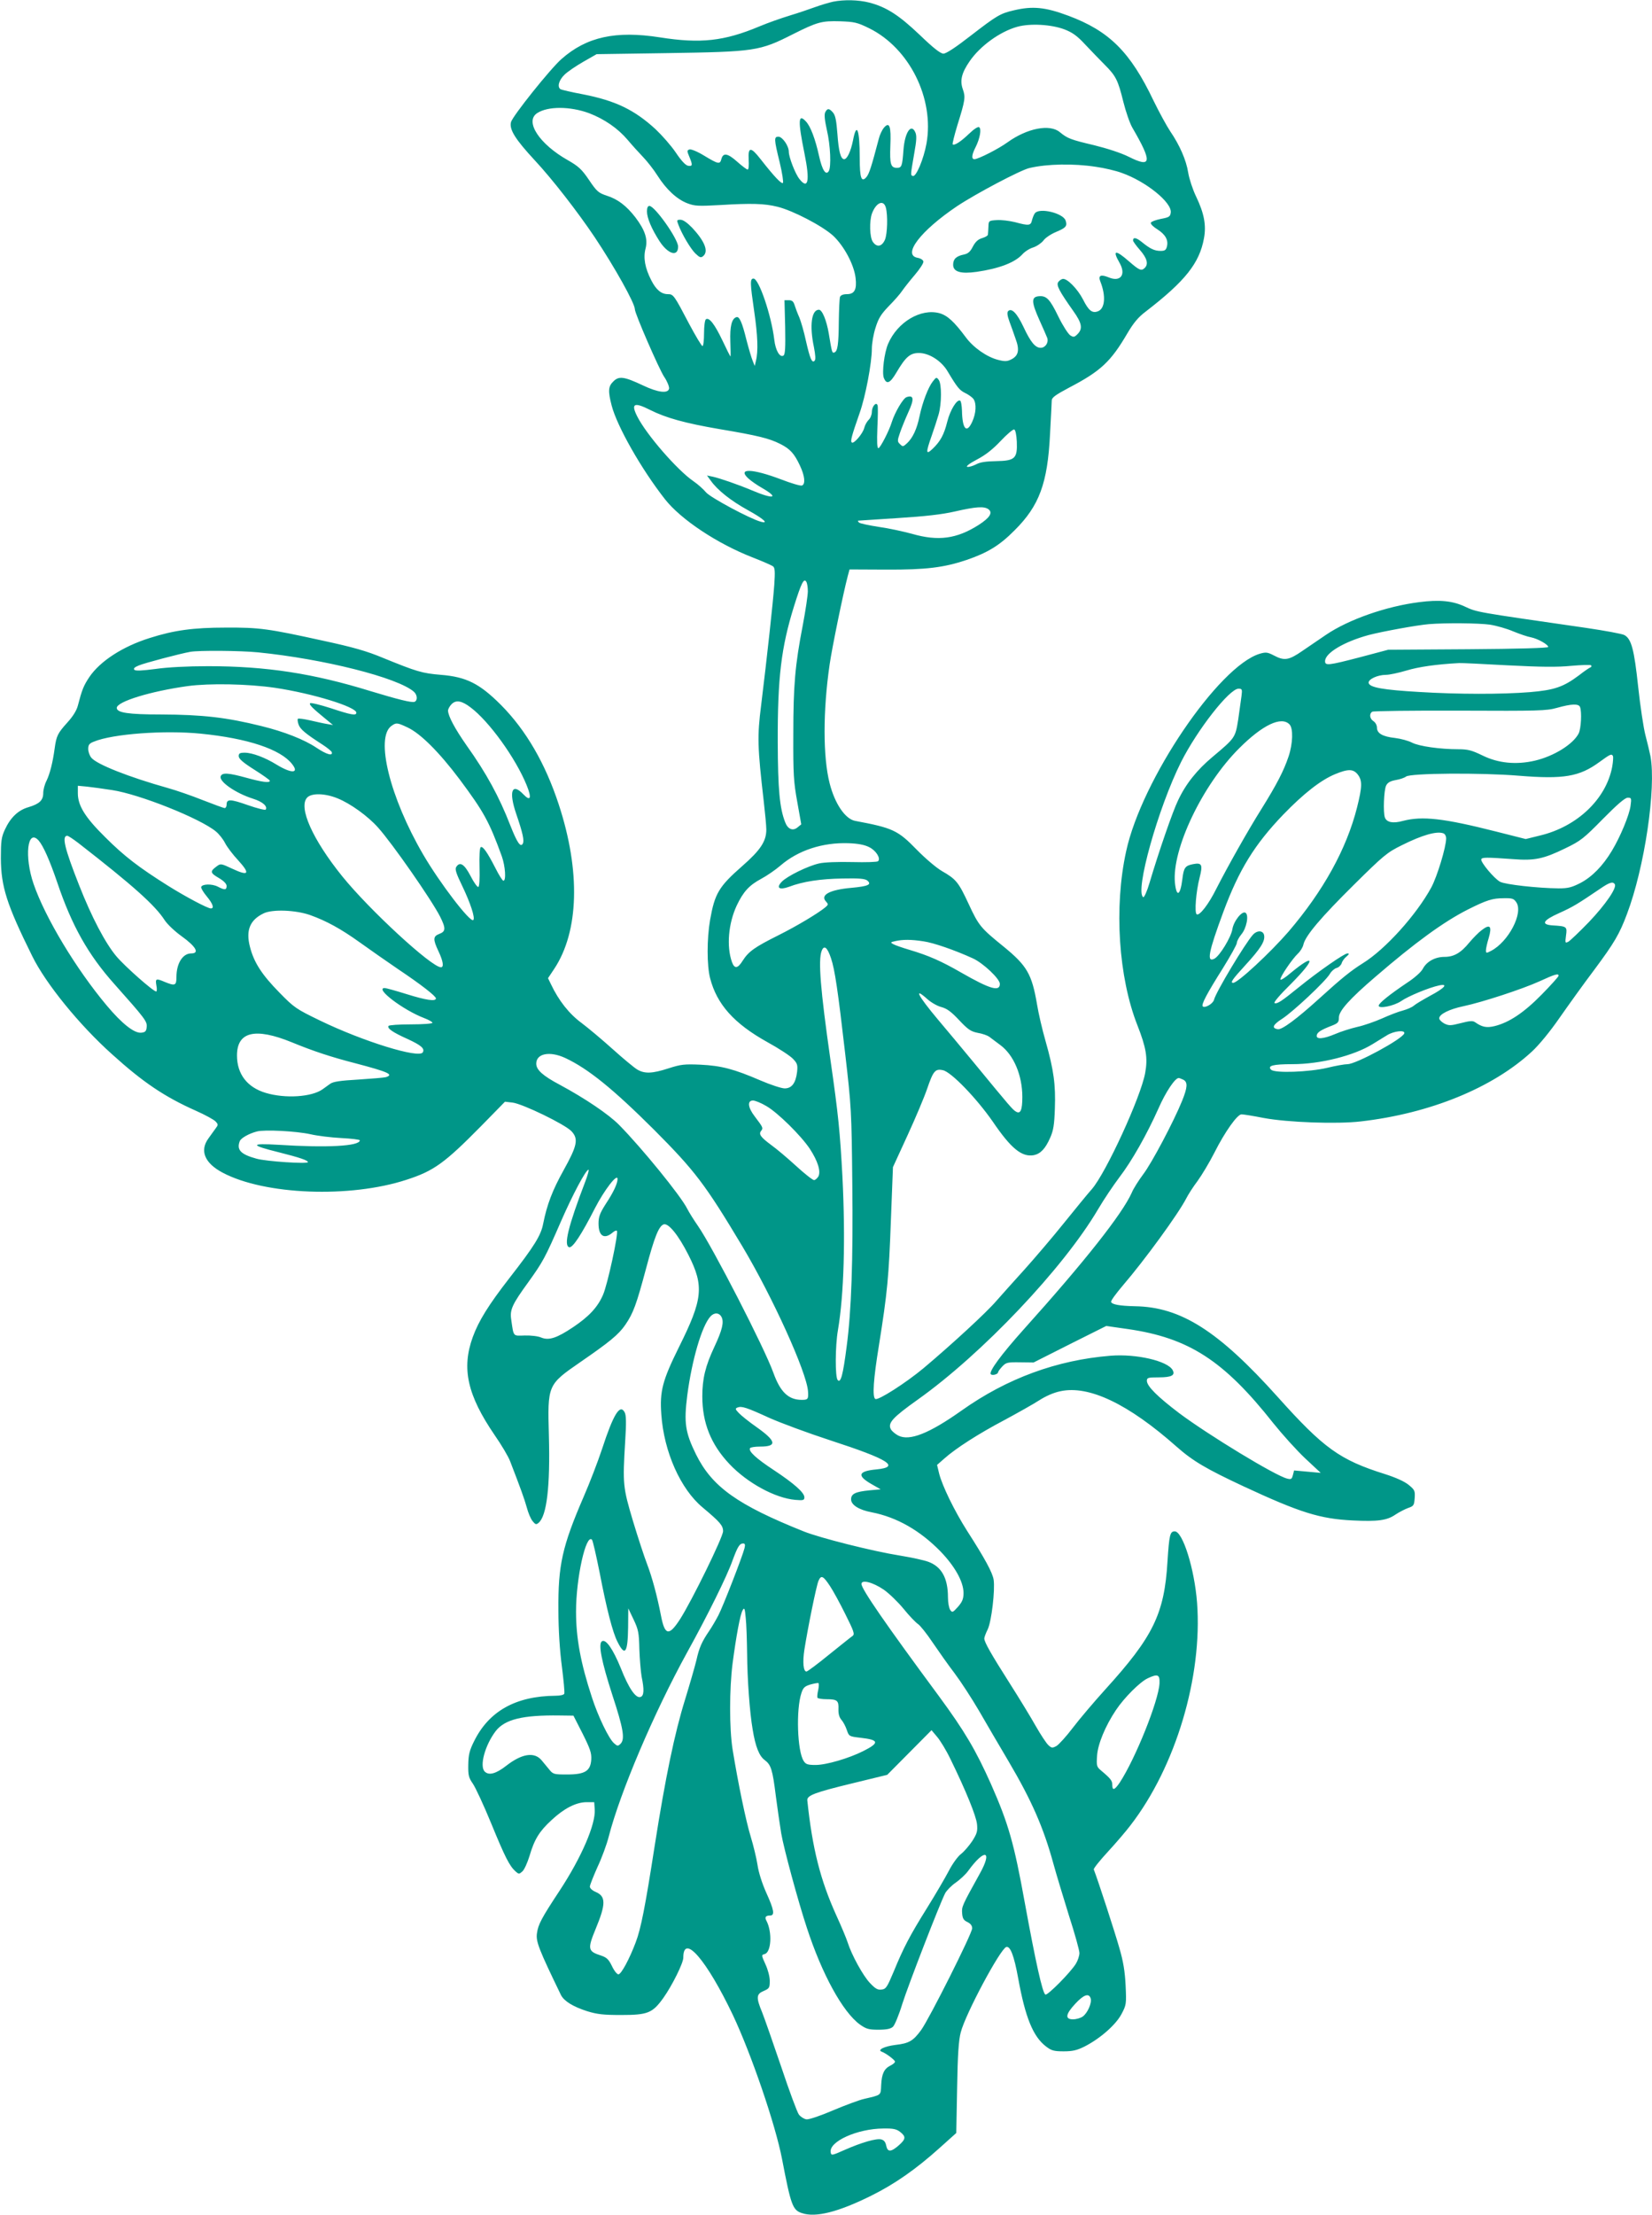 <?xml version="1.0" standalone="no"?>
<!DOCTYPE svg PUBLIC "-//W3C//DTD SVG 20010904//EN"
 "http://www.w3.org/TR/2001/REC-SVG-20010904/DTD/svg10.dtd">
<svg version="1.0" xmlns="http://www.w3.org/2000/svg"
 width="955pt" height="1280pt" viewBox="0 0 955 1280"
 preserveAspectRatio="xMidYMid meet">
<g transform="translate(0,1280) scale(0.1,-0.1)"
fill="#009688" stroke="none">
<path d="M4815 12790 c-22 -5 -67 -18 -100 -30 -33 -12 -100 -35 -150 -50 -49
-15 -129 -43 -176 -63 -203 -85 -339 -100 -574 -63 -256 40 -424 3 -569 -125
-64 -56 -284 -331 -292 -365 -11 -42 25 -99 136 -219 102 -109 250 -300 348
-446 116 -174 232 -382 232 -416 0 -25 139 -344 169 -390 18 -26 30 -57 29
-68 -5 -31 -64 -24 -152 18 -108 51 -138 55 -170 23 -30 -29 -32 -55 -10 -140
31 -119 170 -365 308 -541 92 -117 302 -257 508 -337 56 -22 109 -45 117 -51
11 -9 12 -32 7 -107 -7 -99 -41 -411 -76 -696 -23 -180 -21 -242 15 -554 8
-69 15 -143 15 -164 0 -68 -34 -119 -139 -211 -136 -119 -159 -159 -186 -311
-19 -110 -19 -263 0 -337 39 -151 138 -262 330 -369 66 -36 133 -80 149 -97
25 -26 28 -35 24 -75 -8 -66 -31 -96 -72 -96 -18 0 -82 21 -140 46 -153 66
-226 85 -346 91 -94 4 -113 2 -185 -21 -95 -31 -139 -32 -181 -7 -17 10 -80
62 -140 116 -60 54 -142 123 -182 153 -72 53 -132 129 -177 224 l-17 35 36 54
c143 216 153 564 26 950 -78 238 -190 430 -334 575 -124 124 -200 162 -347
174 -110 9 -141 19 -335 98 -93 39 -173 62 -350 100 -314 69 -364 76 -559 75
-186 0 -298 -15 -439 -60 -157 -49 -287 -134 -349 -225 -34 -51 -43 -74 -67
-166 -7 -28 -29 -63 -61 -98 -56 -62 -63 -77 -73 -149 -11 -82 -28 -148 -47
-187 -11 -21 -19 -52 -19 -71 0 -42 -22 -63 -86 -82 -59 -17 -104 -60 -136
-130 -20 -43 -23 -66 -23 -165 1 -164 33 -266 181 -565 78 -159 273 -399 462
-568 179 -162 304 -246 484 -326 54 -24 105 -52 114 -62 16 -17 16 -20 0 -41
-9 -13 -28 -38 -41 -57 -52 -71 -22 -143 82 -198 243 -129 736 -148 1063 -41
158 51 220 96 432 311 l137 140 44 -5 c58 -7 304 -126 341 -166 41 -44 33 -83
-46 -225 -64 -115 -96 -198 -118 -309 -13 -68 -51 -129 -195 -314 -122 -157
-178 -248 -212 -341 -66 -182 -31 -336 126 -566 39 -56 80 -125 90 -152 61
-158 82 -216 96 -266 8 -31 23 -67 34 -80 16 -20 21 -21 34 -10 48 39 68 212
60 504 -8 293 -8 294 180 424 170 117 223 160 262 217 46 67 64 117 120 326
48 181 73 243 101 254 27 10 85 -60 144 -177 91 -180 83 -255 -55 -532 -95
-192 -112 -254 -102 -390 15 -215 111 -431 239 -537 99 -83 118 -104 118 -137
0 -34 -181 -403 -249 -509 -64 -99 -88 -94 -110 21 -22 113 -51 221 -80 297
-16 41 -53 154 -82 250 -58 195 -60 212 -45 460 7 107 6 152 -3 168 -27 51
-65 -11 -131 -213 -24 -72 -71 -195 -106 -275 -124 -287 -148 -395 -146 -655
0 -111 8 -235 20 -325 10 -80 17 -151 14 -158 -2 -7 -23 -12 -51 -12 -230 -2
-385 -89 -471 -264 -26 -52 -32 -77 -33 -134 -1 -62 2 -75 27 -111 15 -22 63
-125 106 -230 80 -195 105 -244 140 -276 19 -17 21 -17 40 0 11 10 29 50 41
89 28 96 57 143 128 208 72 67 140 102 201 103 l45 0 3 -42 c6 -85 -76 -276
-202 -468 -107 -162 -125 -197 -132 -248 -7 -47 11 -93 139 -357 18 -35 70
-67 151 -93 58 -18 95 -22 196 -22 155 0 182 11 245 99 51 72 115 201 115 232
0 144 135 -13 287 -332 106 -225 245 -630 284 -832 51 -266 61 -295 115 -312
79 -27 209 6 399 100 139 69 260 154 396 276 l97 87 5 261 c3 192 9 277 21
321 28 108 228 481 263 493 23 7 45 -49 69 -181 41 -226 86 -337 161 -394 31
-24 46 -28 102 -28 52 0 77 6 121 28 90 46 180 125 213 187 28 53 29 58 24
165 -4 81 -13 139 -37 220 -24 85 -122 387 -147 451 -2 6 35 52 82 103 47 51
106 120 130 152 262 339 417 860 385 1287 -15 196 -83 412 -129 412 -27 0 -32
-19 -42 -175 -18 -302 -83 -434 -359 -738 -66 -73 -150 -172 -188 -222 -37
-49 -80 -96 -94 -105 -24 -13 -29 -13 -48 5 -11 10 -44 60 -72 109 -28 50 -97
163 -153 251 -105 165 -145 235 -145 256 0 7 9 31 20 53 22 47 43 227 34 287
-7 41 -48 118 -154 283 -73 115 -143 259 -161 330 l-12 50 41 36 c67 60 200
145 348 223 76 41 167 92 201 114 39 25 84 45 124 53 164 35 391 -73 670 -320
95 -84 172 -129 388 -230 327 -152 442 -188 632 -197 143 -7 197 0 246 34 21
14 54 31 73 38 32 11 35 15 38 57 3 42 0 48 -34 76 -24 20 -75 43 -138 63
-261 82 -354 149 -620 446 -343 382 -560 520 -825 524 -89 2 -133 10 -138 25
-2 7 29 49 68 95 124 144 321 414 367 504 11 22 40 67 65 100 24 33 68 106 97
163 62 123 133 222 157 222 10 0 68 -9 128 -21 140 -26 424 -36 561 -20 401
46 763 194 990 404 42 39 105 116 159 194 49 70 139 196 201 278 116 156 146
207 189 322 102 269 170 728 136 913 -5 25 -18 79 -29 121 -11 42 -30 168 -42
280 -23 215 -39 277 -80 299 -13 7 -111 25 -219 41 -651 94 -630 90 -704 124
-71 33 -147 40 -263 25 -190 -24 -408 -100 -539 -189 -38 -26 -101 -69 -138
-94 -77 -53 -103 -57 -163 -25 -37 19 -46 20 -81 10 -238 -71 -684 -729 -773
-1142 -71 -323 -44 -728 65 -1005 51 -130 61 -189 45 -276 -25 -139 -227 -578
-308 -671 -26 -29 -99 -119 -163 -198 -64 -80 -166 -199 -225 -265 -60 -66
-134 -149 -164 -183 -57 -67 -263 -256 -420 -388 -103 -86 -264 -189 -280
-179 -18 11 -11 115 21 310 49 308 57 394 69 720 l12 310 84 183 c46 100 97
221 113 268 36 105 47 119 92 109 48 -10 195 -163 288 -297 106 -156 168 -206
237 -194 39 8 67 37 95 101 18 40 24 74 27 168 5 138 -6 222 -54 391 -19 66
-41 161 -49 211 -30 176 -58 224 -194 335 -132 107 -143 120 -201 245 -59 127
-73 144 -155 191 -34 20 -97 74 -145 123 -110 113 -138 126 -357 167 -57 11
-117 99 -147 217 -39 152 -39 420 0 687 13 92 78 410 105 512 l10 37 212 -1
c231 -1 334 12 465 56 122 42 191 84 277 171 143 142 191 272 205 555 5 96 10
184 10 196 0 16 22 32 99 73 184 96 242 150 339 316 35 59 62 92 106 125 227
175 310 279 336 423 14 75 1 144 -45 240 -20 41 -40 103 -46 138 -11 73 -50
161 -104 240 -20 30 -64 110 -97 178 -134 281 -256 402 -492 490 -134 50 -207
57 -316 31 -78 -18 -99 -31 -248 -146 -86 -67 -142 -104 -158 -104 -17 0 -57
31 -137 108 -120 114 -192 161 -292 187 -63 16 -144 18 -210 5z m211 -154
c231 -115 376 -405 330 -665 -16 -89 -60 -195 -79 -188 -14 5 -14 2 8 130 14
77 15 104 6 123 -24 53 -60 -1 -68 -100 -7 -96 -10 -106 -38 -106 -36 0 -42
22 -38 128 5 113 -5 141 -37 104 -11 -13 -25 -43 -30 -65 -43 -163 -55 -200
-71 -220 -29 -34 -39 -7 -39 109 0 167 -18 213 -39 102 -13 -64 -34 -108 -51
-108 -20 0 -32 46 -39 146 -6 79 -12 108 -26 124 -22 25 -32 25 -44 2 -7 -13
-4 -44 9 -103 21 -89 26 -214 11 -238 -17 -27 -38 6 -56 87 -22 100 -50 173
-76 200 -45 49 -47 5 -8 -187 32 -157 21 -210 -30 -145 -24 30 -61 126 -61
157 0 34 -37 87 -60 87 -26 0 -26 -13 7 -147 15 -62 23 -116 19 -120 -8 -8
-50 36 -129 137 -57 73 -73 72 -69 -2 2 -34 0 -58 -6 -58 -5 0 -33 21 -61 46
-55 49 -81 53 -91 14 -8 -31 -18 -29 -102 22 -38 23 -75 38 -83 34 -14 -5 -14
-9 0 -42 20 -48 19 -56 -7 -52 -14 2 -39 28 -71 76 -27 40 -80 100 -117 135
-122 112 -231 165 -420 202 -65 12 -123 26 -129 29 -21 13 -11 52 22 84 17 17
67 51 109 75 l77 44 403 6 c514 8 538 11 733 110 140 70 165 77 271 74 83 -3
99 -6 170 -41z m1128 -6 c46 -18 73 -37 120 -88 34 -36 84 -88 112 -116 65
-65 77 -89 108 -215 14 -56 37 -123 52 -149 116 -199 112 -235 -21 -168 -44
22 -124 48 -201 67 -136 32 -153 39 -197 75 -58 49 -189 23 -302 -58 -52 -38
-170 -98 -192 -98 -18 0 -16 25 6 68 26 51 36 108 21 117 -7 4 -30 -11 -58
-38 -48 -46 -85 -70 -95 -61 -2 3 10 53 28 112 45 144 47 161 31 206 -18 51
-7 95 40 163 60 87 174 170 274 198 75 21 197 14 274 -15z m-2749 -484 c89
-34 167 -88 223 -154 26 -31 66 -75 90 -100 23 -24 61 -72 83 -107 50 -79 112
-137 173 -160 42 -16 63 -17 189 -10 180 11 256 9 332 -10 89 -22 258 -110
321 -167 63 -59 121 -167 130 -244 8 -67 -6 -94 -50 -94 -22 0 -36 -6 -40 -16
-3 -9 -6 -73 -7 -142 -1 -134 -7 -173 -26 -179 -13 -5 -14 1 -32 110 -13 76
-38 137 -57 137 -43 0 -55 -92 -29 -215 9 -47 11 -73 4 -80 -15 -15 -26 10
-50 115 -11 52 -29 113 -38 135 -10 22 -22 54 -27 70 -7 23 -15 30 -34 30
l-25 0 4 -156 c2 -119 0 -158 -10 -164 -21 -13 -46 30 -53 92 -17 141 -89 353
-120 353 -21 0 -20 -25 4 -190 20 -137 24 -230 10 -285 l-7 -30 -12 30 c-7 17
-23 71 -36 121 -25 102 -41 137 -58 131 -27 -8 -38 -53 -35 -140 2 -48 2 -87
1 -87 -2 0 -23 42 -47 93 -45 94 -76 134 -95 122 -6 -3 -11 -39 -11 -81 0 -41
-4 -74 -9 -74 -5 0 -39 57 -76 126 -88 168 -92 174 -124 174 -38 0 -68 25 -96
80 -37 72 -47 131 -33 184 14 54 -3 106 -59 180 -52 67 -102 105 -165 125 -48
16 -58 24 -103 91 -42 62 -61 79 -122 114 -165 93 -251 224 -178 272 62 41
191 40 300 0z m2930 -310 c50 -7 117 -23 149 -35 140 -49 291 -171 284 -229
-3 -24 -9 -28 -57 -37 -30 -6 -56 -16 -58 -22 -3 -7 14 -24 37 -38 47 -30 65
-62 56 -99 -5 -21 -12 -26 -37 -26 -35 0 -60 12 -108 51 -32 26 -51 30 -51 9
0 -5 18 -30 40 -55 41 -47 50 -81 28 -103 -20 -20 -32 -14 -92 38 -79 69 -97
66 -54 -9 39 -68 6 -113 -63 -84 -46 19 -62 11 -48 -24 33 -83 27 -157 -14
-172 -33 -13 -54 4 -86 68 -32 62 -93 124 -118 119 -9 -2 -20 -10 -26 -19 -11
-18 6 -51 88 -167 50 -70 55 -102 24 -133 -18 -18 -23 -19 -42 -7 -12 8 -43
56 -68 107 -50 103 -69 123 -114 119 -44 -4 -43 -33 3 -136 22 -48 42 -95 46
-105 9 -27 -11 -57 -38 -57 -31 0 -58 32 -100 122 -37 78 -68 110 -88 90 -7
-7 -5 -26 7 -59 10 -26 26 -72 36 -101 24 -64 17 -97 -23 -118 -25 -13 -38
-14 -77 -4 -65 16 -144 71 -188 131 -67 90 -106 126 -152 139 -108 29 -243
-51 -297 -177 -22 -51 -36 -165 -25 -196 16 -41 36 -33 73 30 53 90 79 113
130 113 59 0 130 -45 166 -106 56 -94 69 -109 101 -125 19 -9 40 -24 48 -34
19 -27 16 -83 -7 -133 -32 -70 -57 -42 -59 65 -1 28 -5 54 -10 57 -18 12 -58
-53 -75 -121 -19 -76 -40 -114 -85 -157 -39 -37 -40 -23 -5 76 14 40 32 95 40
123 18 63 18 175 1 199 -13 18 -15 17 -35 -9 -26 -33 -59 -119 -76 -199 -15
-74 -39 -126 -72 -157 -23 -21 -25 -22 -41 -6 -16 15 -16 20 -1 64 9 27 31 81
49 121 35 76 32 101 -10 87 -20 -6 -68 -88 -86 -145 -15 -50 -67 -150 -77
-150 -8 0 -9 37 -6 118 3 64 4 123 1 130 -8 22 -33 -7 -33 -39 0 -15 -8 -36
-19 -46 -10 -10 -21 -30 -25 -46 -8 -33 -61 -95 -72 -84 -9 8 -1 37 45 169 34
95 71 290 71 373 0 29 9 83 21 120 17 55 31 78 77 126 31 31 66 71 77 88 11
16 44 58 73 92 29 34 52 69 50 78 -2 9 -16 18 -33 21 -91 16 16 156 227 298
108 72 367 209 419 221 102 24 255 27 384 7z m-1214 -236 c12 -45 9 -150 -5
-185 -18 -41 -47 -46 -70 -13 -19 26 -21 122 -5 165 24 63 67 81 80 33z
m-1363 -1169 c91 -46 203 -77 402 -111 221 -37 288 -54 349 -85 59 -29 83 -57
115 -125 29 -61 33 -108 12 -116 -8 -3 -63 13 -122 36 -167 63 -253 65 -188 5
15 -14 51 -39 81 -56 100 -58 65 -66 -60 -13 -86 36 -186 70 -226 79 l-34 7
22 -30 c38 -54 116 -116 214 -170 91 -50 125 -81 75 -67 -61 16 -290 139 -316
169 -15 18 -47 47 -72 64 -94 64 -273 270 -326 375 -38 75 -19 85 74 38z
m2120 -183 c4 -97 -10 -111 -119 -113 -59 -1 -94 -6 -117 -19 -18 -9 -41 -16
-50 -14 -10 2 11 19 55 42 50 26 93 60 138 108 36 38 71 68 78 66 7 -3 13 -29
15 -70z m-164 -391 c27 -20 7 -50 -57 -91 -126 -80 -233 -95 -385 -51 -48 13
-134 32 -192 40 -58 9 -109 20 -114 25 -6 6 -8 10 -5 11 2 0 105 7 229 15 159
10 256 21 330 38 122 28 169 31 194 13z m-1044 -474 c0 -23 -13 -110 -29 -195
-45 -232 -55 -349 -55 -633 -1 -230 2 -275 23 -390 l23 -129 -22 -18 c-27 -22
-56 -10 -71 30 -32 81 -42 191 -43 462 -1 375 20 548 94 786 42 134 57 165 71
142 5 -7 9 -32 9 -55z m3943 -193 c38 -6 98 -23 135 -39 37 -15 83 -31 102
-34 40 -8 100 -42 100 -56 0 -6 -173 -11 -462 -13 l-463 -3 -162 -43 c-184
-48 -203 -50 -203 -23 0 47 109 112 252 151 81 21 278 57 348 63 99 8 289 6
353 -3z m-7122 -160 c380 -38 809 -146 902 -228 20 -18 22 -51 3 -58 -16 -6
-96 14 -251 61 -333 103 -605 145 -942 145 -120 0 -234 -6 -304 -16 -77 -10
-115 -12 -122 -5 -7 7 0 15 25 25 32 14 241 69 298 79 50 9 290 7 391 -3z
m7224 -75 c197 -10 286 -11 368 -3 59 5 111 7 115 3 4 -4 2 -10 -4 -12 -6 -2
-36 -22 -65 -45 -91 -68 -142 -86 -285 -98 -163 -13 -413 -13 -640 1 -208 12
-287 26 -292 52 -4 21 51 47 101 47 18 0 71 11 118 25 69 21 172 36 304 43 11
1 137 -5 280 -13z m-7125 -130 c215 -32 470 -110 470 -144 0 -18 -30 -13 -147
26 -62 20 -116 33 -120 29 -8 -8 15 -30 92 -93 l40 -33 -35 6 c-19 3 -63 13
-98 21 -35 8 -66 12 -70 9 -3 -4 -1 -19 4 -33 9 -27 40 -53 138 -116 28 -18
52 -38 54 -44 7 -24 -31 -13 -89 26 -70 47 -187 93 -318 125 -201 50 -340 66
-581 67 -188 0 -255 10 -255 38 0 36 194 96 410 126 125 17 348 13 505 -10z
m5587 -47 c-3 -24 -12 -85 -19 -136 -17 -105 -17 -106 -147 -215 -92 -77 -156
-157 -201 -253 -30 -61 -111 -295 -165 -477 -14 -48 -31 -85 -36 -82 -50 31
86 517 219 782 94 186 279 423 332 423 20 0 22 -4 17 -42z m-4457 -66 c107
-80 261 -293 325 -451 30 -74 22 -95 -20 -51 -66 69 -85 16 -41 -113 38 -111
48 -156 38 -173 -13 -23 -33 7 -72 106 -64 165 -138 301 -252 461 -68 97 -107
170 -108 202 0 9 9 26 21 38 25 25 58 20 109 -19z m6414 2 c11 -29 6 -125 -8
-153 -33 -63 -143 -131 -253 -157 -108 -25 -212 -15 -303 30 -62 30 -84 36
-139 36 -106 0 -227 17 -268 38 -21 11 -65 23 -98 27 -73 8 -105 27 -105 60 0
14 -9 30 -20 37 -22 14 -26 43 -7 55 6 4 235 7 507 6 454 -2 500 -1 560 16 85
24 126 25 134 5z m-1680 -100 c23 -22 20 -112 -5 -186 -28 -83 -67 -159 -156
-302 -81 -129 -195 -332 -262 -463 -44 -89 -97 -157 -113 -147 -14 9 -4 132
17 213 19 74 13 87 -38 77 -46 -9 -54 -20 -62 -87 -12 -96 -34 -107 -43 -20
-18 193 159 565 372 777 135 135 243 186 290 138z m-5098 -18 c75 -35 183
-143 301 -300 140 -188 171 -244 244 -445 20 -57 26 -141 9 -141 -5 0 -26 33
-46 73 -46 90 -73 129 -85 121 -6 -3 -9 -53 -7 -116 2 -68 -1 -112 -7 -114 -5
-2 -26 26 -45 64 -36 69 -62 85 -83 51 -8 -13 1 -39 36 -111 46 -96 75 -183
63 -195 -17 -17 -194 214 -290 379 -192 329 -278 676 -183 743 28 20 33 19 93
-9z m-1195 -36 c271 -27 460 -90 527 -175 44 -55 -2 -57 -89 -4 -66 41 -141
69 -184 69 -29 0 -35 -4 -35 -20 0 -15 25 -37 90 -78 49 -31 90 -60 90 -64 0
-14 -44 -8 -135 17 -105 29 -141 31 -149 9 -12 -30 86 -98 187 -130 54 -17 85
-43 73 -63 -3 -4 -49 7 -103 26 -102 36 -123 36 -123 3 0 -11 -5 -20 -11 -20
-6 0 -63 21 -127 46 -65 26 -155 57 -202 70 -224 63 -410 136 -442 175 -10 12
-18 34 -18 51 0 23 6 32 33 42 108 45 409 67 618 46z m8163 -129 c3 -5 1 -33
-4 -62 -35 -187 -203 -347 -419 -398 l-81 -20 -174 44 c-300 76 -424 90 -535
61 -58 -16 -94 -9 -105 19 -11 29 -6 159 7 185 9 18 24 26 56 32 24 4 50 13
59 20 23 20 435 23 652 5 259 -21 350 -6 466 79 63 46 70 49 78 35z m-1475
-107 c27 -35 26 -70 -4 -190 -61 -241 -195 -483 -397 -719 -105 -121 -292
-295 -319 -295 -19 0 -6 19 71 103 86 94 113 136 108 170 -4 30 -39 33 -65 5
-45 -50 -214 -331 -225 -376 -6 -23 -53 -50 -65 -38 -10 10 24 74 116 220 44
71 81 137 81 147 0 9 12 32 26 49 30 35 45 112 24 125 -20 13 -69 -49 -76 -96
-8 -46 -72 -152 -103 -169 -47 -25 -36 35 51 270 91 245 181 390 346 562 120
124 218 200 300 234 75 31 105 31 131 -2z m-7201 -90 c159 -24 512 -165 601
-240 17 -14 41 -44 52 -66 11 -22 45 -67 76 -100 71 -78 61 -93 -33 -49 -67
31 -68 32 -93 13 -38 -28 -36 -37 14 -66 29 -17 45 -34 45 -46 0 -24 -11 -25
-51 -4 -33 17 -90 16 -96 -2 -2 -6 12 -30 32 -54 35 -42 45 -70 24 -70 -19 0
-147 68 -249 132 -167 105 -252 170 -360 278 -118 116 -160 184 -160 256 l0
43 53 -5 c28 -3 94 -12 145 -20z m1304 -48 c74 -30 174 -102 233 -168 82 -91
309 -417 359 -515 34 -68 33 -86 -4 -100 -37 -14 -38 -31 -5 -101 27 -57 32
-92 14 -92 -54 0 -413 331 -570 525 -172 213 -255 399 -204 455 25 28 104 26
177 -4z m7474 -43 c-7 -53 -59 -179 -108 -260 -52 -87 -115 -151 -182 -186
-51 -26 -72 -31 -126 -31 -119 1 -308 22 -338 38 -34 18 -114 114 -109 130 4
12 29 12 183 1 125 -10 177 1 304 63 87 42 105 56 216 169 84 85 128 123 144
123 21 0 22 -3 16 -47z m-1082 -159 c9 -3 16 -16 16 -29 0 -50 -52 -221 -86
-284 -86 -158 -266 -358 -396 -438 -70 -44 -122 -86 -253 -205 -128 -116 -214
-180 -238 -176 -38 6 -29 26 26 61 63 41 250 216 275 259 9 16 27 31 39 34 12
3 25 16 29 27 3 12 16 30 28 39 16 14 17 18 5 18 -18 0 -169 -105 -280 -195
-100 -81 -125 -98 -141 -92 -8 2 31 48 95 111 144 145 142 182 -3 62 -30 -26
-56 -42 -58 -37 -4 13 68 119 101 150 14 13 29 37 32 53 12 51 101 156 292
345 172 170 191 186 276 228 120 60 203 83 241 69z m-7891 -56 c315 -245 443
-359 499 -446 15 -23 58 -64 97 -92 85 -61 106 -100 56 -100 -49 0 -85 -58
-85 -136 0 -50 -8 -53 -67 -29 -51 22 -56 20 -49 -20 4 -19 3 -35 -1 -35 -17
0 -181 145 -230 203 -64 76 -143 226 -216 412 -84 213 -101 285 -68 285 5 0
34 -19 64 -42z m-230 15 c27 -31 64 -114 108 -243 84 -249 178 -417 331 -588
178 -200 189 -215 186 -247 -2 -24 -8 -31 -31 -33 -40 -5 -112 52 -200 157
-177 211 -356 508 -423 703 -54 157 -36 322 29 251z m4802 -39 c39 -19 68 -65
51 -81 -4 -5 -71 -7 -149 -5 -82 2 -163 -1 -192 -8 -64 -14 -186 -74 -216
-106 -34 -36 -14 -49 42 -29 81 31 183 46 310 48 95 2 130 -1 143 -12 27 -23
5 -33 -93 -42 -124 -11 -180 -41 -147 -78 15 -16 15 -19 -1 -33 -43 -36 -167
-110 -273 -163 -136 -68 -172 -93 -206 -146 -29 -47 -48 -50 -63 -8 -32 91
-20 223 28 326 38 80 72 117 141 154 32 17 83 52 112 77 102 88 243 134 393
129 55 -2 93 -9 120 -23z m4310 -214 c13 -21 -54 -118 -149 -218 -55 -57 -109
-108 -119 -114 -19 -10 -20 -8 -14 36 7 51 5 53 -78 58 -69 5 -56 29 38 71 80
36 106 52 236 140 55 38 75 44 86 27z m-569 -105 c41 -62 -46 -228 -146 -280
-28 -15 -30 -14 -30 3 0 10 7 42 16 71 20 69 8 83 -40 46 -19 -14 -51 -47 -72
-72 -49 -60 -89 -83 -144 -83 -54 0 -103 -27 -125 -69 -9 -18 -48 -53 -93 -82
-98 -66 -162 -117 -162 -131 0 -20 89 -1 129 26 41 29 163 79 220 91 56 12 33
-15 -52 -60 -42 -23 -84 -48 -94 -57 -10 -9 -38 -21 -63 -28 -25 -6 -79 -27
-121 -46 -41 -18 -106 -41 -144 -49 -38 -9 -95 -27 -127 -41 -69 -29 -111 -32
-106 -7 3 18 26 32 91 57 32 13 37 19 37 46 0 38 63 108 210 234 232 200 397
320 538 391 106 53 140 64 204 64 51 1 59 -2 74 -24z m-6974 -73 c95 -34 179
-80 289 -159 57 -41 156 -110 219 -153 136 -91 220 -157 220 -170 0 -19 -58
-10 -170 25 -61 19 -118 35 -126 35 -61 0 107 -128 229 -174 26 -10 47 -22 47
-27 0 -5 -56 -9 -124 -9 -69 0 -127 -4 -130 -9 -9 -14 24 -37 111 -76 78 -36
100 -55 87 -77 -23 -36 -344 63 -594 184 -138 67 -149 74 -235 162 -102 104
-147 174 -170 264 -25 96 0 156 80 194 51 24 183 19 267 -10z m3546 -152 c58
-8 182 -51 287 -99 60 -28 155 -118 155 -147 0 -47 -57 -30 -223 65 -116 67
-190 99 -297 131 -41 12 -84 27 -95 33 -19 10 -18 12 10 18 44 10 92 10 163
-1z m-534 -98 c22 -65 40 -187 82 -552 35 -303 37 -331 41 -746 5 -445 -5
-742 -33 -949 -21 -163 -34 -209 -51 -191 -16 15 -15 197 1 289 35 206 44 525
26 887 -14 258 -23 354 -70 680 -57 400 -71 571 -50 625 14 36 33 20 54 -43z
m4206 -101 c0 -5 -44 -54 -97 -108 -103 -105 -188 -162 -273 -183 -46 -11 -72
-6 -112 22 -14 10 -30 9 -84 -5 -59 -15 -68 -15 -95 -2 -16 9 -29 22 -29 30 0
24 59 53 140 70 109 23 341 99 440 144 89 41 110 47 110 32z m-3649 -135 c21
-19 57 -40 81 -46 33 -9 57 -27 103 -76 51 -54 67 -65 107 -73 26 -4 56 -15
66 -22 10 -8 39 -29 64 -48 78 -57 128 -175 128 -301 0 -76 -11 -100 -37 -84
-19 11 -32 26 -245 285 -70 85 -163 196 -206 247 -115 137 -144 192 -61 118z
m2757 -198 c-11 -33 -279 -178 -328 -178 -16 0 -68 -9 -117 -21 -106 -25 -304
-32 -325 -11 -23 23 11 32 124 32 160 0 355 49 463 116 26 16 63 39 83 51 40
25 106 32 100 11z m-6430 -52 c124 -51 227 -85 367 -121 190 -50 223 -65 176
-80 -11 -3 -83 -9 -160 -14 -105 -6 -146 -12 -163 -25 -13 -9 -32 -23 -43 -31
-63 -45 -216 -55 -329 -21 -107 32 -166 109 -166 216 0 138 105 163 318 76z
m1579 -90 c133 -62 277 -179 514 -415 237 -238 295 -314 510 -673 176 -295
372 -728 380 -838 3 -46 0 -50 -36 -50 -77 0 -124 45 -164 156 -51 143 -352
728 -436 849 -23 33 -52 79 -63 101 -38 75 -262 350 -393 483 -60 61 -198 154
-343 232 -98 52 -136 86 -136 122 0 59 78 74 167 33z m3574 -126 c26 -14 24
-44 -7 -121 -48 -119 -176 -361 -225 -425 -26 -35 -57 -83 -67 -108 -55 -122
-270 -395 -626 -791 -127 -142 -202 -243 -188 -257 9 -9 42 0 42 12 0 4 11 19
24 33 22 23 30 25 102 24 l79 -1 210 106 210 105 126 -18 c352 -51 554 -182
840 -544 53 -66 136 -158 185 -204 l89 -83 -77 7 -77 7 -7 -27 c-6 -23 -10
-26 -33 -20 -66 15 -457 253 -624 378 -124 94 -187 156 -187 187 0 18 7 20 68
20 75 0 97 12 81 42 -29 53 -210 95 -359 83 -311 -25 -599 -131 -860 -316
-189 -134 -303 -179 -368 -145 -17 9 -36 25 -42 36 -19 36 9 67 155 171 373
265 842 760 1042 1099 34 58 90 141 124 186 72 94 158 246 226 398 42 96 96
176 117 176 4 0 16 -5 27 -10z m-2411 -152 c65 -37 201 -171 252 -248 46 -71
64 -129 49 -159 -7 -11 -18 -21 -25 -21 -8 0 -54 36 -103 81 -48 44 -114 100
-145 122 -62 46 -74 63 -57 83 12 15 9 20 -38 82 -40 52 -44 92 -10 92 12 0
47 -14 77 -32z m-2635 -163 c39 -9 118 -19 178 -22 59 -3 107 -9 107 -13 0
-34 -190 -44 -470 -26 -166 10 -165 -2 1 -43 123 -31 169 -47 169 -57 0 -12
-243 4 -298 20 -91 25 -115 51 -96 101 7 18 53 44 99 56 44 12 229 2 310 -16z
m1589 -272 c-100 -261 -127 -373 -93 -381 20 -4 71 74 148 225 54 105 130 204
131 170 0 -26 -22 -75 -69 -146 -33 -52 -41 -73 -41 -112 0 -73 33 -94 83 -51
9 8 20 12 23 9 11 -11 -54 -312 -80 -370 -31 -72 -82 -126 -173 -187 -94 -63
-140 -78 -184 -60 -17 8 -60 13 -95 12 -70 -2 -64 -10 -79 94 -8 55 6 86 99
214 84 117 97 140 190 354 67 153 143 296 158 296 4 0 -4 -30 -18 -67z m787
-784 c15 -29 5 -74 -41 -172 -52 -111 -70 -184 -70 -287 0 -153 50 -278 157
-391 103 -109 264 -197 381 -207 46 -4 52 -2 52 15 0 27 -60 80 -178 158 -102
67 -147 109 -136 126 3 5 29 9 58 9 100 0 95 31 -21 113 -43 30 -89 67 -102
81 -21 22 -22 26 -7 32 24 9 52 0 183 -60 65 -29 224 -88 353 -130 338 -110
408 -154 266 -168 -106 -10 -114 -36 -26 -86 l51 -29 -66 -6 c-80 -8 -105 -20
-105 -52 0 -32 45 -61 120 -75 144 -28 279 -105 397 -226 83 -86 133 -175 133
-240 0 -34 -7 -51 -32 -80 -30 -33 -33 -35 -45 -18 -7 10 -13 43 -13 73 0 111
-37 177 -113 205 -23 9 -97 25 -164 36 -158 25 -462 102 -555 139 -385 154
-531 258 -624 445 -63 128 -71 183 -51 342 27 205 84 401 134 456 22 24 50 23
64 -3z m-705 -1475 c41 -214 76 -349 104 -403 43 -86 59 -64 61 84 l1 110 31
-65 c27 -57 31 -75 33 -170 2 -58 8 -129 13 -159 16 -77 14 -111 -6 -118 -27
-10 -68 49 -114 166 -45 110 -86 170 -109 156 -23 -14 -3 -116 60 -311 64
-195 74 -255 47 -282 -15 -14 -18 -14 -38 4 -30 27 -91 153 -127 264 -66 201
-92 344 -92 497 0 193 57 450 92 415 5 -5 24 -89 44 -188z m838 139 c-12 -48
-124 -336 -151 -388 -14 -27 -38 -68 -53 -90 -43 -63 -58 -97 -74 -169 -9 -37
-39 -141 -66 -229 -60 -193 -113 -447 -175 -842 -55 -354 -80 -482 -110 -560
-36 -96 -84 -185 -100 -185 -8 0 -25 21 -37 47 -19 39 -30 50 -62 61 -78 25
-81 37 -32 156 59 142 59 187 0 212 -19 8 -34 21 -34 31 0 9 20 59 44 113 25
53 54 132 65 176 66 256 260 713 453 1064 120 217 231 442 262 530 30 81 41
100 62 100 11 0 13 -7 8 -27z m494 -219 c18 -27 58 -100 89 -163 49 -98 55
-115 42 -125 -9 -6 -70 -55 -136 -108 -66 -54 -125 -98 -131 -98 -18 0 -23 54
-12 126 20 127 70 374 82 399 15 34 27 28 66 -31z m311 -21 c30 -21 81 -70
114 -110 32 -40 70 -79 83 -88 13 -8 52 -57 86 -108 34 -50 91 -131 127 -178
36 -48 99 -145 140 -215 41 -71 118 -203 172 -294 132 -224 201 -380 259 -592
17 -62 58 -197 90 -300 33 -102 60 -199 60 -215 0 -15 -9 -43 -20 -61 -31 -51
-165 -186 -177 -179 -17 11 -56 188 -119 532 -62 343 -94 455 -195 684 -88
197 -153 307 -300 507 -312 422 -449 621 -449 650 0 27 66 10 129 -33z m-790
-368 c1 -150 15 -342 32 -440 16 -99 38 -154 70 -177 36 -27 45 -54 64 -208 9
-69 23 -165 31 -215 15 -88 98 -394 148 -545 88 -270 208 -488 307 -560 37
-26 51 -30 107 -30 47 0 71 5 84 17 10 9 35 69 54 132 35 110 215 575 248 640
9 16 36 44 61 61 24 17 57 47 72 68 96 132 143 119 66 -18 -102 -184 -104
-189 -101 -227 2 -30 9 -41 31 -51 18 -9 27 -21 27 -36 0 -30 -249 -525 -295
-588 -46 -63 -70 -77 -149 -86 -64 -8 -106 -29 -79 -39 25 -9 78 -49 77 -58
-1 -6 -13 -16 -28 -23 -35 -18 -49 -47 -52 -112 -3 -61 3 -56 -99 -80 -27 -6
-108 -36 -179 -66 -72 -31 -140 -54 -154 -52 -14 2 -33 14 -44 28 -10 14 -56
138 -102 276 -47 138 -96 279 -110 314 -36 87 -34 106 9 124 32 14 35 18 35
58 0 25 -11 66 -25 96 -24 53 -24 54 -5 59 39 10 45 127 11 192 -12 21 -5 31
21 31 28 0 23 32 -22 131 -24 53 -45 119 -51 162 -6 39 -24 113 -39 162 -27
87 -73 308 -105 505 -19 122 -19 346 0 497 21 159 44 283 58 307 10 18 13 12
18 -44 4 -36 7 -128 8 -205z m2384 -173 c-5 -101 -139 -435 -230 -574 -30 -44
-43 -48 -43 -13 0 24 -9 36 -65 83 -25 21 -27 27 -23 85 4 67 48 173 109 264
48 72 139 163 184 184 58 27 70 22 68 -29z m-1973 -39 c-5 -20 -7 -41 -4 -45
3 -4 26 -8 52 -8 62 0 71 -8 69 -57 -1 -28 5 -48 17 -62 10 -11 24 -37 31 -58
13 -38 13 -38 81 -46 106 -12 109 -29 16 -76 -85 -43 -216 -81 -277 -81 -46 0
-57 4 -69 23 -37 56 -45 298 -13 393 10 31 19 39 52 49 22 6 43 10 46 8 4 -1
3 -20 -1 -40z m-1362 -252 c44 -88 52 -112 50 -149 -4 -67 -36 -87 -140 -87
-76 0 -81 1 -104 30 -14 17 -33 40 -43 52 -42 50 -114 39 -205 -32 -59 -46
-100 -57 -124 -33 -31 31 1 151 63 233 53 69 157 94 370 91 l80 -1 53 -104z
m2126 -146 c91 -186 149 -330 154 -377 4 -41 0 -54 -27 -97 -18 -27 -47 -61
-65 -75 -18 -13 -50 -57 -71 -98 -21 -40 -77 -136 -125 -213 -101 -162 -137
-231 -194 -370 -38 -90 -44 -100 -70 -103 -22 -3 -36 5 -67 38 -40 42 -106
162 -129 235 -7 22 -36 92 -65 155 -93 205 -139 388 -168 665 -3 29 42 46 265
100 l197 48 128 129 128 129 32 -38 c18 -21 53 -78 77 -128z m811 -1384 c8
-26 -18 -85 -46 -105 -13 -9 -38 -16 -56 -16 -48 0 -43 30 13 90 49 53 79 63
89 31z m-1101 -772 c34 -27 33 -41 -9 -78 -45 -39 -64 -39 -72 -1 -4 21 -13
32 -29 36 -28 7 -112 -17 -212 -61 -74 -33 -77 -33 -80 -13 -10 62 154 136
304 137 58 1 76 -3 98 -20z"/>
<path d="M3740 11578 c0 -38 27 -101 72 -171 49 -76 108 -94 108 -32 0 44
-135 235 -166 235 -9 0 -14 -11 -14 -32z"/>
<path d="M3921 11503 c21 -57 72 -142 99 -168 25 -24 32 -26 45 -15 32 27 10
84 -62 162 -30 31 -54 48 -69 48 -21 0 -23 -2 -13 -27z"/>
<path d="M5983 11568 c-6 -7 -13 -25 -17 -40 -7 -32 -17 -34 -98 -12 -33 8
-81 14 -106 12 -46 -3 -47 -4 -48 -38 -1 -19 -2 -40 -3 -46 0 -6 -16 -15 -33
-20 -24 -7 -39 -21 -54 -49 -15 -30 -28 -41 -52 -46 -44 -9 -62 -26 -62 -59 0
-41 44 -54 136 -41 131 19 221 54 264 101 14 16 42 34 63 40 21 7 47 25 59 40
11 16 45 38 74 50 57 24 65 34 54 66 -16 43 -151 75 -177 42z"/>
</g>
</svg>
